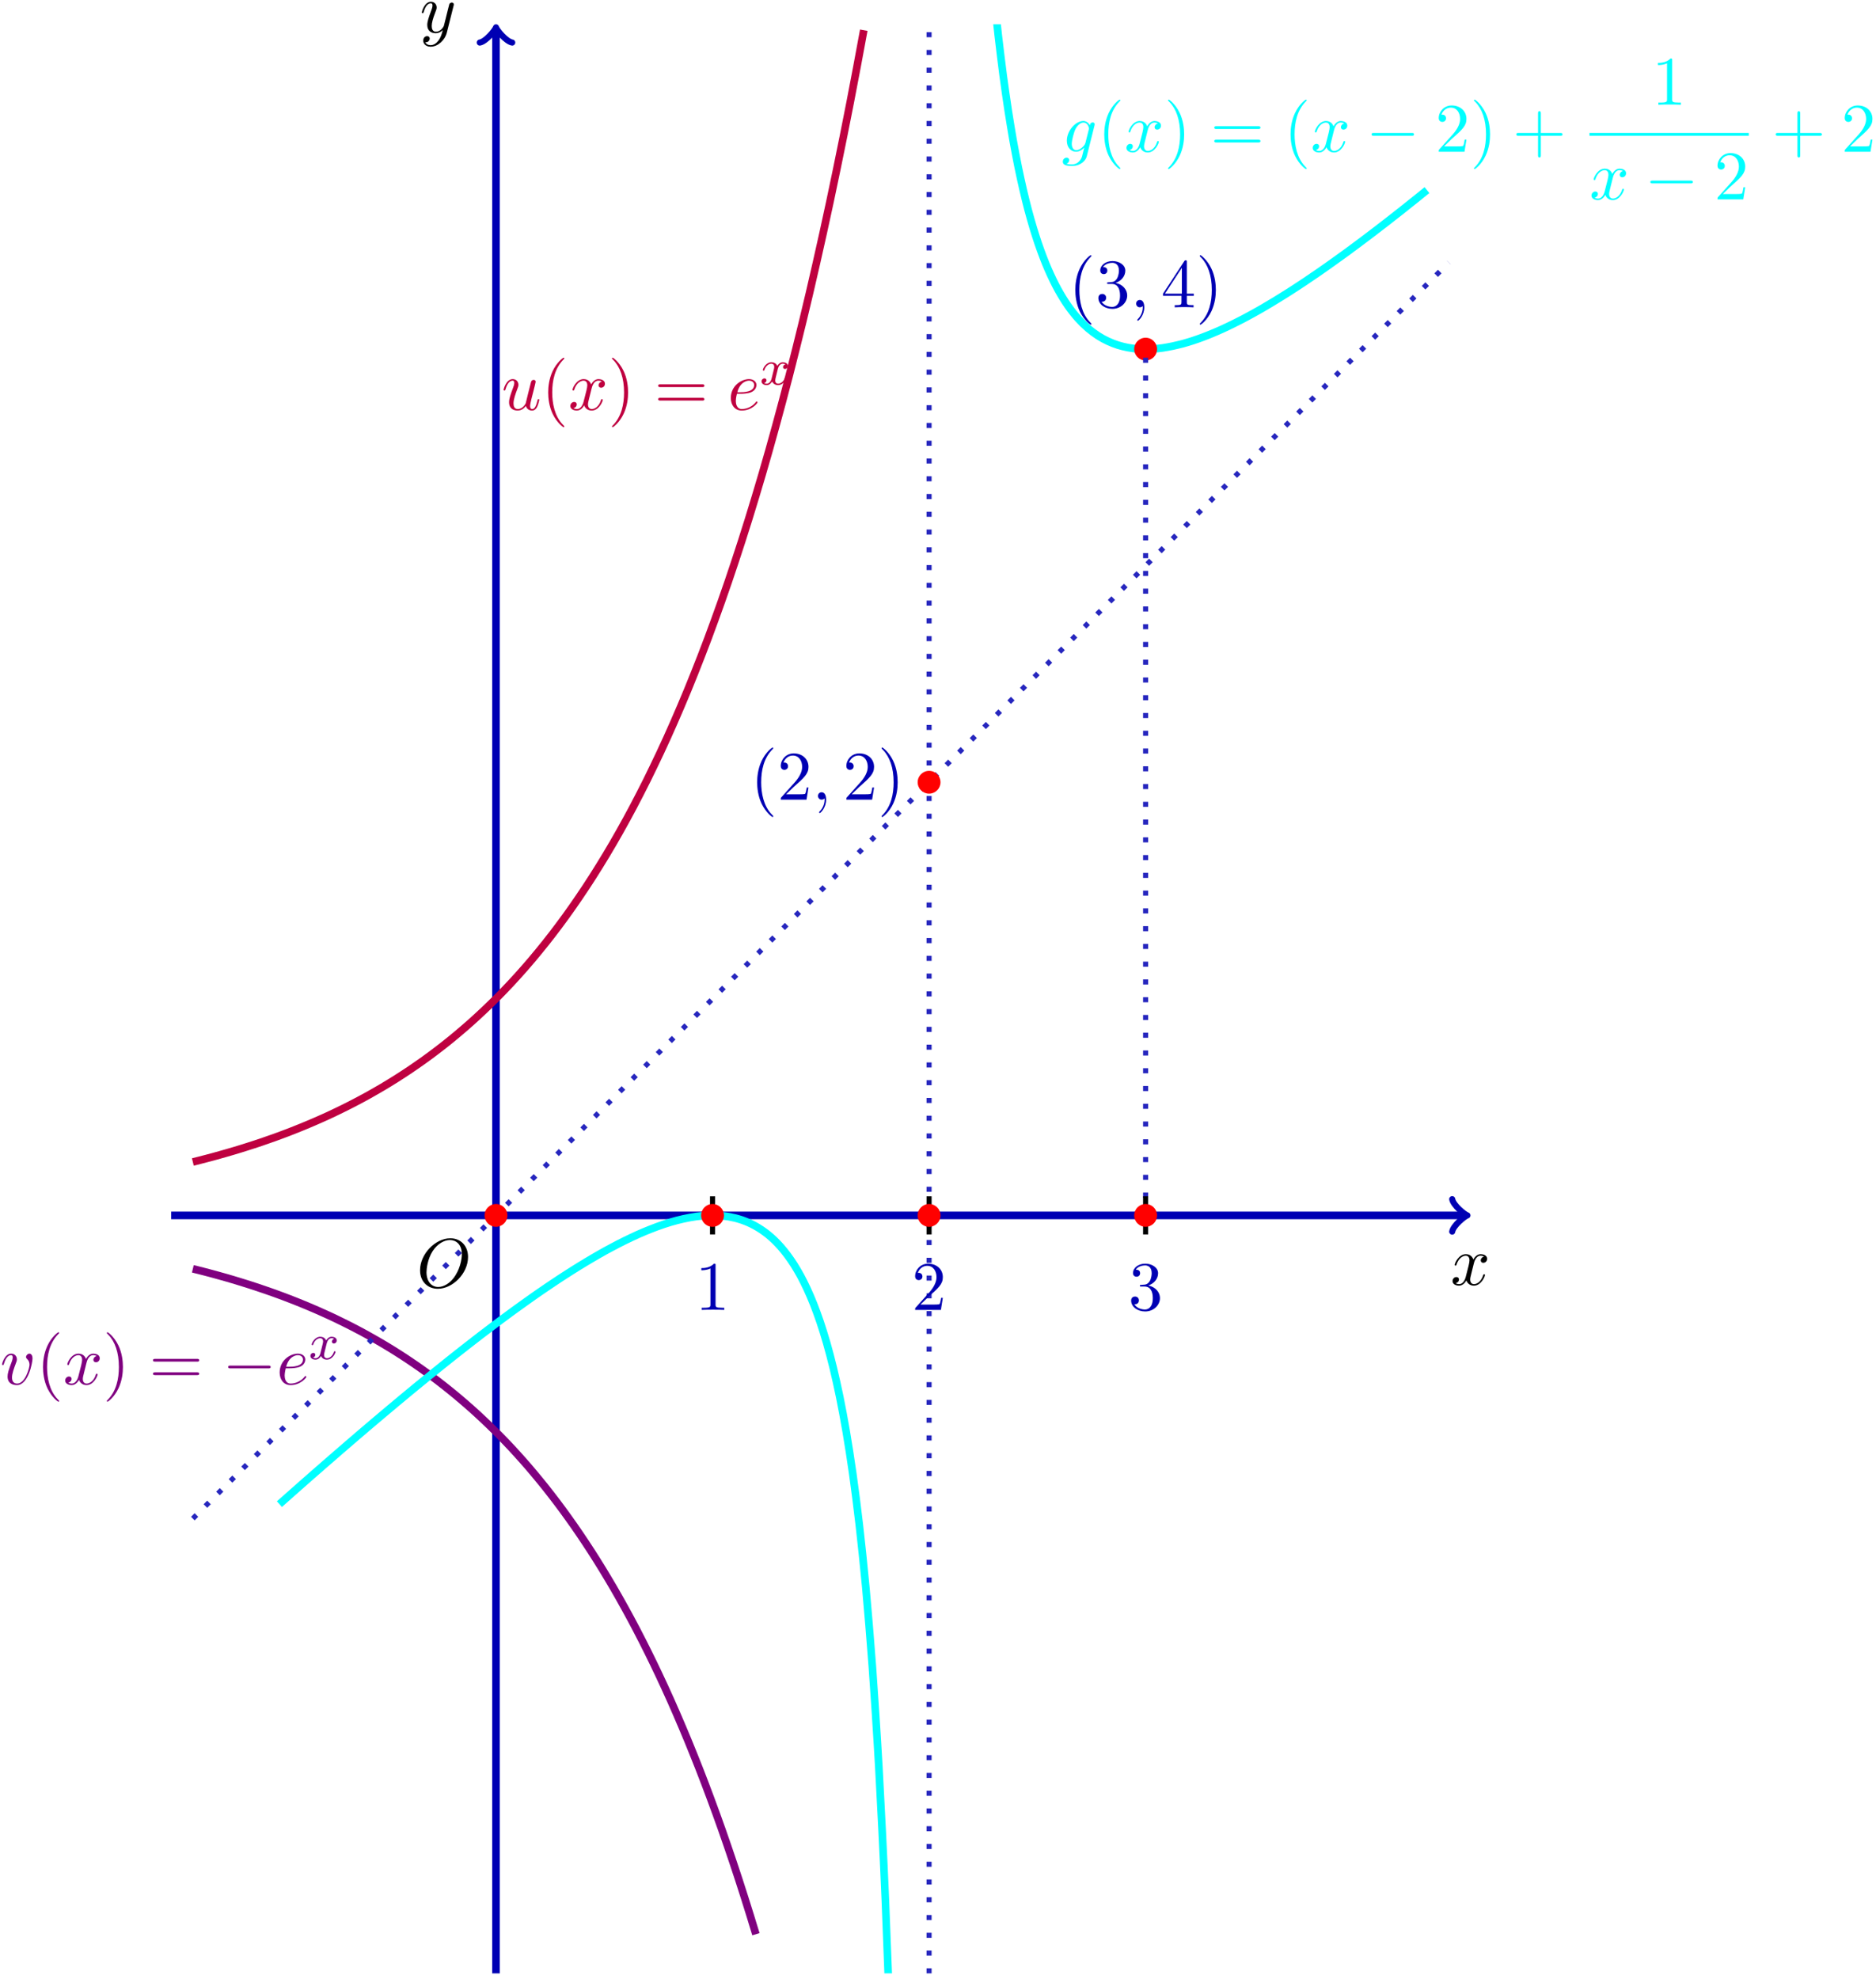 <?xml version='1.0' encoding='UTF-8'?>
<!-- This file was generated by dvisvgm 3.0.3 -->
<svg xmlns="http://www.w3.org/2000/svg" xmlns:xlink="http://www.w3.org/1999/xlink" width="493" height="520" viewBox="1875.656 1486.447 294.695 310.834">
<defs>
<clipPath id='clip1'>
<path d='m1902.547 1796.406v-306.144h204.094v306.144zm204.094-306.144'/>
</clipPath>
<path id='g1-120' d='m3.993-3.18c-.351 .088-.367 .399-.367 .43c0 .175 .135 .295 .311 .295s.446-.135 .446-.478c0-.454-.502-.582-.797-.582c-.375 0-.677 .263-.861 .574c-.175-.422-.59-.574-.917-.574c-.869 0-1.355 .996-1.355 1.219c0 .072 .056 .104 .12 .104c.096 0 .112-.04 .135-.135c.183-.582 .662-.964 1.076-.964c.311 0 .462 .223 .462 .51c0 .159-.096 .526-.159 .781c-.056 .231-.231 .94-.271 1.092c-.112 .43-.399 .765-.757 .765c-.032 0-.239 0-.406-.112c.367-.088 .367-.422 .367-.43c0-.183-.143-.295-.319-.295c-.215 0-.446 .183-.446 .486c0 .367 .391 .574 .797 .574c.422 0 .717-.319 .861-.574c.175 .391 .542 .574 .925 .574c.869 0 1.347-.996 1.347-1.219c0-.08-.064-.104-.12-.104c-.096 0-.112 .056-.135 .135c-.159 .534-.614 .964-1.076 .964c-.263 0-.454-.175-.454-.51c0-.159 .048-.343 .159-.789c.056-.239 .231-.94 .271-1.092c.112-.414 .391-.757 .749-.757c.04 0 .247 0 .414 .112z'/>
<path id='g0-0' d='m7.189-2.509c.185 0 .382 0 .382-.218s-.196-.218-.382-.218h-5.902c-.185 0-.382 0-.382 .218s.196 .218 .382 .218h5.902z'/>
<path id='g2-59' d='m2.215-.011c0-.72-.273-1.145-.698-1.145c-.36 0-.578 .273-.578 .578c0 .295 .218 .578 .578 .578c.131 0 .273-.044 .382-.142c.033-.022 .044-.033 .055-.033s.022 .011 .022 .164c0 .807-.382 1.462-.742 1.822c-.12 .12-.12 .142-.12 .175c0 .076 .055 .12 .109 .12c.12 0 .993-.84 .993-2.116z'/>
<path id='g2-79' d='m8.073-4.756c0-1.756-1.156-2.935-2.782-2.935c-2.356 0-4.756 2.476-4.756 5.018c0 1.811 1.222 2.913 2.793 2.913c2.313 0 4.745-2.389 4.745-4.996zm-4.68 4.713c-1.08 0-1.844-.884-1.844-2.324c0-.48 .153-2.073 .993-3.349c.753-1.135 1.822-1.702 2.684-1.702c.895 0 1.876 .611 1.876 2.236c0 .785-.295 2.487-1.375 3.829c-.524 .665-1.418 1.309-2.335 1.309z'/>
<path id='g2-101' d='m2.04-2.52c.316 0 1.124-.022 1.669-.251c.764-.327 .818-.971 .818-1.124c0-.48-.415-.927-1.167-.927c-1.211 0-2.858 1.058-2.858 2.967c0 1.113 .644 1.975 1.713 1.975c1.56 0 2.476-1.156 2.476-1.287c0-.065-.065-.142-.131-.142c-.055 0-.076 .022-.142 .109c-.862 1.08-2.051 1.08-2.182 1.08c-.851 0-.949-.916-.949-1.265c0-.131 .011-.469 .175-1.135h.578zm-.513-.24c.425-1.658 1.549-1.822 1.833-1.822c.513 0 .807 .316 .807 .687c0 1.135-1.745 1.135-2.193 1.135h-.447z'/>
<path id='g2-103' d='m5.138-4.113c.011-.065 .033-.12 .033-.196c0-.185-.131-.295-.316-.295c-.109 0-.404 .076-.447 .469c-.196-.404-.578-.687-1.015-.687c-1.244 0-2.596 1.527-2.596 3.098c0 1.08 .665 1.724 1.451 1.724c.644 0 1.156-.513 1.265-.633l.011 .011c-.229 .971-.36 1.418-.36 1.44c-.044 .098-.415 1.178-1.571 1.178c-.207 0-.567-.011-.873-.109c.327-.098 .447-.382 .447-.567c0-.175-.12-.382-.415-.382c-.24 0-.589 .196-.589 .633c0 .447 .404 .665 1.451 .665c1.364 0 2.149-.851 2.313-1.505l1.211-4.844zm-1.418 2.716c-.065 .284-.316 .556-.556 .764c-.229 .196-.567 .393-.884 .393c-.545 0-.709-.567-.709-1.004c0-.524 .316-1.811 .611-2.367c.295-.535 .764-.971 1.222-.971c.72 0 .873 .884 .873 .938s-.022 .12-.033 .164l-.524 2.084z'/>
<path id='g2-117' d='m3.818-.611c.12 .447 .502 .731 .971 .731c.382 0 .633-.251 .807-.6c.185-.393 .327-1.058 .327-1.08c0-.109-.098-.109-.131-.109c-.109 0-.12 .044-.153 .196c-.153 .611-.36 1.353-.818 1.353c-.229 0-.338-.142-.338-.502c0-.24 .131-.753 .218-1.135l.305-1.178c.033-.164 .142-.578 .185-.742c.055-.251 .164-.665 .164-.731c0-.196-.153-.295-.316-.295c-.055 0-.338 .011-.425 .382c-.207 .796-.687 2.705-.818 3.284c-.011 .044-.447 .916-1.244 .916c-.567 0-.676-.491-.676-.895c0-.611 .305-1.473 .589-2.225c.131-.327 .185-.48 .185-.687c0-.491-.349-.895-.895-.895c-1.036 0-1.44 1.582-1.44 1.68c0 .109 .109 .109 .131 .109c.109 0 .12-.022 .175-.196c.273-.949 .687-1.353 1.102-1.353c.098 0 .273 .011 .273 .36c0 .262-.12 .578-.185 .742c-.404 1.08-.633 1.756-.633 2.291c0 1.036 .753 1.309 1.342 1.309c.72 0 1.113-.491 1.298-.731z'/>
<path id='g2-118' d='m5.105-4.058c0-.589-.284-.764-.48-.764c-.273 0-.535 .284-.535 .524c0 .142 .055 .207 .175 .327c.229 .218 .371 .502 .371 .895c0 .458-.665 2.956-1.942 2.956c-.556 0-.807-.382-.807-.949c0-.611 .295-1.407 .633-2.313c.076-.185 .131-.338 .131-.545c0-.491-.349-.895-.895-.895c-1.025 0-1.44 1.582-1.44 1.68c0 .109 .109 .109 .131 .109c.109 0 .12-.022 .175-.196c.316-1.102 .785-1.353 1.102-1.353c.087 0 .273 0 .273 .349c0 .273-.109 .567-.185 .764c-.48 1.265-.622 1.767-.622 2.236c0 1.178 .96 1.353 1.462 1.353c1.833 0 2.455-3.611 2.455-4.178z'/>
<path id='g2-120' d='m3.644-3.295c.065-.284 .316-1.287 1.08-1.287c.055 0 .316 0 .545 .142c-.305 .055-.524 .327-.524 .589c0 .175 .12 .382 .415 .382c.24 0 .589-.196 .589-.633c0-.567-.644-.72-1.015-.72c-.633 0-1.015 .578-1.145 .829c-.273-.72-.862-.829-1.178-.829c-1.135 0-1.756 1.407-1.756 1.68c0 .109 .109 .109 .131 .109c.087 0 .12-.022 .142-.12c.371-1.156 1.091-1.429 1.462-1.429c.207 0 .589 .098 .589 .731c0 .338-.185 1.069-.589 2.596c-.175 .676-.556 1.135-1.036 1.135c-.065 0-.316 0-.545-.142c.273-.055 .513-.284 .513-.589c0-.295-.24-.382-.404-.382c-.327 0-.6 .284-.6 .633c0 .502 .545 .72 1.025 .72c.72 0 1.113-.764 1.145-.829c.131 .404 .524 .829 1.178 .829c1.124 0 1.745-1.407 1.745-1.68c0-.109-.098-.109-.131-.109c-.098 0-.12 .044-.142 .12c-.36 1.167-1.102 1.429-1.451 1.429c-.425 0-.6-.349-.6-.72c0-.24 .065-.48 .185-.96l.371-1.495z'/>
<path id='g2-121' d='m5.302-4.156c.044-.153 .044-.175 .044-.251c0-.196-.153-.295-.316-.295c-.109 0-.284 .065-.382 .229c-.022 .055-.109 .393-.153 .589c-.076 .284-.153 .578-.218 .873l-.491 1.964c-.044 .164-.513 .927-1.233 .927c-.556 0-.676-.48-.676-.884c0-.502 .185-1.178 .556-2.138c.175-.447 .218-.567 .218-.785c0-.491-.349-.895-.895-.895c-1.036 0-1.44 1.582-1.44 1.68c0 .109 .109 .109 .131 .109c.109 0 .12-.022 .175-.196c.295-1.025 .731-1.353 1.102-1.353c.087 0 .273 0 .273 .349c0 .273-.109 .556-.185 .764c-.436 1.156-.633 1.778-.633 2.291c0 .971 .687 1.298 1.331 1.298c.425 0 .796-.185 1.102-.491c-.142 .567-.273 1.102-.709 1.68c-.284 .371-.698 .687-1.2 .687c-.153 0-.644-.033-.829-.458c.175 0 .316 0 .469-.131c.109-.098 .218-.24 .218-.447c0-.338-.295-.382-.404-.382c-.251 0-.611 .175-.611 .709c0 .545 .48 .949 1.156 .949c1.124 0 2.247-.993 2.553-2.225l1.047-4.167z'/>
<path id='g3-40' d='m3.611 2.618c0-.033 0-.055-.185-.24c-1.364-1.375-1.713-3.436-1.713-5.105c0-1.898 .415-3.796 1.756-5.16c.142-.131 .142-.153 .142-.185c0-.076-.044-.109-.109-.109c-.109 0-1.091 .742-1.735 2.127c-.556 1.2-.687 2.411-.687 3.327c0 .851 .12 2.171 .72 3.404c.655 1.342 1.593 2.051 1.702 2.051c.065 0 .109-.033 .109-.109z'/>
<path id='g3-41' d='m3.153-2.727c0-.851-.12-2.171-.72-3.404c-.655-1.342-1.593-2.051-1.702-2.051c-.065 0-.109 .044-.109 .109c0 .033 0 .055 .207 .251c1.069 1.08 1.691 2.815 1.691 5.095c0 1.865-.404 3.785-1.756 5.16c-.142 .131-.142 .153-.142 .185c0 .065 .044 .109 .109 .109c.109 0 1.091-.742 1.735-2.127c.556-1.2 .687-2.411 .687-3.327z'/>
<path id='g3-43' d='m4.462-2.509h3.044c.153 0 .36 0 .36-.218s-.207-.218-.36-.218h-3.044v-3.055c0-.153 0-.36-.218-.36s-.218 .207-.218 .36v3.055h-3.055c-.153 0-.36 0-.36 .218s.207 .218 .36 .218h3.055v3.055c0 .153 0 .36 .218 .36s.218-.207 .218-.36v-3.055z'/>
<path id='g3-49' d='m3.207-6.982c0-.262 0-.284-.251-.284c-.676 .698-1.636 .698-1.985 .698v.338c.218 0 .862 0 1.429-.284v5.651c0 .393-.033 .524-1.015 .524h-.349v.338c.382-.033 1.331-.033 1.767-.033s1.385 0 1.767 .033v-.338h-.349c-.982 0-1.015-.12-1.015-.524v-6.12z'/>
<path id='g3-50' d='m1.385-.84l1.156-1.124c1.702-1.505 2.356-2.095 2.356-3.185c0-1.244-.982-2.116-2.313-2.116c-1.233 0-2.04 1.004-2.04 1.975c0 .611 .545 .611 .578 .611c.185 0 .567-.131 .567-.578c0-.284-.196-.567-.578-.567c-.087 0-.109 0-.142 .011c.251-.709 .84-1.113 1.473-1.113c.993 0 1.462 .884 1.462 1.778c0 .873-.545 1.735-1.145 2.411l-2.095 2.335c-.12 .12-.12 .142-.12 .404h4.047l.305-1.898h-.273c-.055 .327-.131 .807-.24 .971c-.076 .087-.796 .087-1.036 .087h-1.964z'/>
<path id='g3-51' d='m3.164-3.84c.895-.295 1.527-1.058 1.527-1.92c0-.895-.96-1.505-2.007-1.505c-1.102 0-1.931 .655-1.931 1.484c0 .36 .24 .567 .556 .567c.338 0 .556-.24 .556-.556c0-.545-.513-.545-.676-.545c.338-.535 1.058-.676 1.451-.676c.447 0 1.047 .24 1.047 1.222c0 .131-.022 .764-.305 1.244c-.327 .524-.698 .556-.971 .567c-.087 .011-.349 .033-.425 .033c-.087 .011-.164 .022-.164 .131c0 .12 .076 .12 .262 .12h.48c.895 0 1.298 .742 1.298 1.811c0 1.484-.753 1.8-1.233 1.8c-.469 0-1.287-.185-1.669-.829c.382 .055 .72-.185 .72-.6c0-.393-.295-.611-.611-.611c-.262 0-.611 .153-.611 .633c0 .993 1.015 1.713 2.204 1.713c1.331 0 2.324-.993 2.324-2.105c0-.895-.687-1.745-1.822-1.975z'/>
<path id='g3-52' d='m3.207-1.8v.949c0 .393-.022 .513-.829 .513h-.229v.338c.447-.033 1.015-.033 1.473-.033s1.036 0 1.484 .033v-.338h-.229c-.807 0-.829-.12-.829-.513v-.949h1.091v-.338h-1.091v-4.964c0-.218 0-.284-.175-.284c-.098 0-.131 0-.218 .131l-3.349 5.116v.338h2.902zm.065-.338h-2.662l2.662-4.069v4.069z'/>
<path id='g3-61' d='m7.495-3.567c.164 0 .371 0 .371-.218s-.207-.218-.36-.218h-6.535c-.153 0-.36 0-.36 .218s.207 .218 .371 .218h6.513zm.011 2.116c.153 0 .36 0 .36-.218s-.207-.218-.371-.218h-6.513c-.164 0-.371 0-.371 .218s.207 .218 .36 .218h6.535z'/>
</defs>
<g id='page1'>
<!--start 1872.019782 1796.999427 -->
<path d='m1902.547 1677.352h203.141' stroke='#0000b3' fill='none' stroke-width='1.196'/>
<path d='m2103.778 1674.801c.16 .957 1.914 2.391 2.391 2.551c-.477 .156-2.23 1.594-2.391 2.551' stroke='#0000b3' fill='none' stroke-width='.956' stroke-linecap='round' stroke-linejoin='round'/>
<g transform='matrix(1 0 0 1 149.95 10.92)'>
<use x='1953.566' y='1677.347' xlink:href='#g2-120'/>
</g>
<path d='m1953.57 1796.406v-305.187' stroke='#0000b3' fill='none' stroke-width='1.196' stroke-miterlimit='10'/>
<path d='m1951.02 1493.131c.957-.156 2.391-1.91 2.551-2.391c.16 .48 1.594 2.234 2.551 2.391' stroke='#0000b3' fill='none' stroke-width='.956' stroke-miterlimit='10' stroke-linecap='round' stroke-linejoin='round'/>
<g transform='matrix(1 0 0 1 -11.97 -185.8)'>
<use x='1953.566' y='1677.347' xlink:href='#g2-121'/>
</g>
<g fill='#0ff' transform='matrix(1 0 0 1 88.88 -167.07)'>
<use x='1953.566' y='1677.347' xlink:href='#g2-103'/>
<use x='1959.161' y='1677.347' xlink:href='#g3-40'/>
<use x='1963.403' y='1677.347' xlink:href='#g2-120'/>
<use x='1969.638' y='1677.347' xlink:href='#g3-41'/>
<use x='1976.911' y='1677.347' xlink:href='#g3-61'/>
<use x='1988.426' y='1677.347' xlink:href='#g3-40'/>
<use x='1992.668' y='1677.347' xlink:href='#g2-120'/>
<use x='2001.327' y='1677.347' xlink:href='#g0-0'/>
<use x='2012.236' y='1677.347' xlink:href='#g3-50'/>
<use x='2017.691' y='1677.347' xlink:href='#g3-41'/>
<use x='2024.358' y='1677.347' xlink:href='#g3-43'/>
<use x='2046.246' y='1669.967' xlink:href='#g3-49'/>
</g>
<rect x='2036.462' y='1674.401' height='.436' width='25.023' transform='matrix(1 0 0 1 88.88 -167.07)' fill='#0ff'/>
<g fill='#0ff' transform='matrix(1 0 0 1 88.88 -167.07)'>
<use x='2036.462' y='1684.83' xlink:href='#g2-120'/>
<use x='2045.121' y='1684.83' xlink:href='#g0-0'/>
<use x='2056.03' y='1684.83' xlink:href='#g3-50'/>
<use x='2065.105' y='1677.347' xlink:href='#g3-43'/>
<use x='2076.014' y='1677.347' xlink:href='#g3-50'/>
</g>
<g fill='#bf0040' transform='matrix(1 0 0 1 .88 -126.53)'>
<use x='1953.566' y='1677.347' xlink:href='#g2-117'/>
<use x='1959.811' y='1677.347' xlink:href='#g3-40'/>
<use x='1964.054' y='1677.347' xlink:href='#g2-120'/>
<use x='1970.288' y='1677.347' xlink:href='#g3-41'/>
<use x='1977.561' y='1677.347' xlink:href='#g3-61'/>
<use x='1989.076' y='1677.347' xlink:href='#g2-101'/>
<use x='1994.156' y='1673.388' xlink:href='#g1-120'/>
</g>
<g fill='#800080' transform='matrix(1 0 0 1 -77.91 26.54)'>
<use x='1953.566' y='1677.347' xlink:href='#g2-118'/>
<use x='1959.245' y='1677.347' xlink:href='#g3-40'/>
<use x='1963.488' y='1677.347' xlink:href='#g2-120'/>
<use x='1969.723' y='1677.347' xlink:href='#g3-41'/>
<use x='1976.995' y='1677.347' xlink:href='#g3-61'/>
<use x='1988.511' y='1677.347' xlink:href='#g0-0'/>
<use x='1996.995' y='1677.347' xlink:href='#g2-101'/>
<use x='2002.075' y='1673.388' xlink:href='#g1-120'/>
</g>
<path d='m1905.949 1668.961c0 0 .769-.191 1.062-.266c.297-.074 .769-.199 1.066-.277c.297-.078 .769-.203 1.066-.281c.293-.082 .769-.215 1.062-.297c.297-.082 .769-.219 1.066-.301c.297-.086 .769-.223 1.066-.312c.293-.086 .769-.231 1.062-.32c.297-.094 .769-.242 1.066-.336c.297-.094 .769-.242 1.066-.34c.293-.098 .769-.254 1.062-.352c.297-.102 .769-.266 1.066-.371c.297-.102 .769-.266 1.066-.371c.293-.105 .77-.281 1.062-.391c.297-.109 .77-.285 1.066-.398c.297-.113 .77-.301 1.066-.418c.293-.113 .77-.305 1.062-.426c.297-.117 .77-.316 1.066-.441c.293-.125 .77-.324 1.062-.453c.297-.125 .77-.336 1.066-.469c.297-.133 .77-.348 1.067-.48c.293-.137 .769-.359 1.062-.504c.297-.141 .769-.371 1.066-.516c.297-.144 .769-.383 1.066-.531c.293-.148 .769-.395 1.062-.547c.297-.156 .769-.406 1.066-.566c.297-.156 .769-.418 1.066-.582c.293-.168 .769-.434 1.062-.606c.297-.168 .769-.441 1.066-.617s.769-.461 1.066-.644c.293-.18 .769-.473 1.062-.66c.297-.188 .769-.488 1.066-.684c.297-.191 .769-.504 1.066-.703c.293-.199 .769-.523 1.062-.73c.297-.203 .769-.535 1.066-.746c.297-.211 .769-.555 1.066-.773c.293-.219 .77-.574 1.063-.801c.297-.223 .77-.59 1.066-.82c.297-.234 .77-.613 1.066-.852c.293-.242 .77-.629 1.062-.879c.297-.246 .77-.648 1.066-.906c.297-.254 .77-.668 1.066-.93c.293-.266 .77-.691 1.062-.965c.297-.27 .77-.715 1.066-.996c.297-.281 .77-.734 1.066-1.024c.293-.289 .77-.754 1.062-1.051c.297-.297 .77-.785 1.066-1.094c.297-.305 .77-.809 1.066-1.125c.293-.316 .77-.836 1.062-1.16c.297-.328 .77-.863 1.066-1.199c.297-.34 .77-.891 1.066-1.238c.293-.348 .77-.918 1.062-1.277c.297-.359 .77-.945 1.066-1.316c.297-.371 .77-.977 1.066-1.359c.293-.383 .77-1.008 1.062-1.402c.297-.395 .77-1.039 1.066-1.445c.297-.41 .769-1.074 1.066-1.496c.293-.422 .769-1.105 1.062-1.539c.297-.434 .769-1.141 1.066-1.59s.769-1.18 1.066-1.641c.293-.461 .769-1.215 1.062-1.692c.297-.476 .769-1.254 1.066-1.746c.297-.492 .77-1.293 1.066-1.801c.293-.508 .77-1.336 1.062-1.859c.297-.523 .77-1.379 1.066-1.918c.297-.543 .77-1.422 1.066-1.98c.293-.559 .77-1.465 1.062-2.043c.297-.574 .77-1.512 1.066-2.106c.293-.594 .77-1.562 1.062-2.176c.297-.609 .77-1.609 1.067-2.242c.297-.633 .769-1.66 1.066-2.312c.293-.652 .769-1.715 1.062-2.387c.297-.676 .769-1.773 1.066-2.469c.297-.695 .769-1.824 1.066-2.539c.293-.719 .769-1.883 1.062-2.625c.297-.738 .769-1.941 1.066-2.707c.297-.762 .769-2.004 1.066-2.789c.293-.789 .769-2.074 1.062-2.887c.297-.809 .769-2.133 1.066-2.969c.297-.84 .769-2.203 1.066-3.07c.293-.863 .769-2.273 1.062-3.164c.297-.894 .769-2.348 1.066-3.266c.297-.921 .769-2.421 1.066-3.371c.293-.949 .769-2.496 1.062-3.476c.297-.981 .769-2.574 1.066-3.586s.769-2.66 1.066-3.703c.293-1.043 .77-2.746 1.062-3.821c.297-1.078 .77-2.832 1.066-3.941c.297-1.109 .77-2.918 1.066-4.066c.293-1.145 .77-3.012 1.062-4.196c.297-1.183 .77-3.109 1.066-4.328c.297-1.222 .77-3.211 1.066-4.469c.293-1.257 .77-3.312 1.062-4.609c.297-1.301 .77-3.414 1.067-4.754c.297-1.34 .769-3.523 1.066-4.906c.293-1.387 .769-3.637 1.062-5.063c.297-1.429 .769-3.754 1.066-5.226c.297-1.473 .769-3.871 1.066-5.391c.293-1.519 .769-3.992 1.062-5.562c.297-1.567 1.066-5.739 1.066-5.739' stroke='#bf0040' fill='none' stroke-width='1.196' stroke-miterlimit='10' clip-path='url(#clip1)'/>
<path d='m1905.949 1685.742c0 0 .644 .156 .891 .219c.25 .062 .648 .168 .894 .23c.246 .066 .645 .172 .895 .234c.246 .066 .644 .176 .891 .242c.25 .07 .648 .18 .894 .25c.246 .07 .644 .18 .894 .25c.246 .074 .645 .188 .891 .262c.25 .074 .648 .195 .894 .27c.25 .074 .644 .199 .894 .277c.246 .078 .645 .203 .891 .281c.25 .078 .648 .207 .894 .289c.25 .082 .644 .215 .894 .301c.246 .082 .645 .219 .891 .305c.25 .086 .648 .227 .895 .312c.25 .09 .644 .234 .894 .324c.246 .09 .644 .238 .891 .328c.25 .094 .648 .246 .895 .344c.25 .094 .644 .25 .894 .348c.246 .098 .644 .258 .894 .359c.246 .098 .645 .262 .891 .367c.25 .102 .644 .27 .894 .379c.246 .105 .644 .277 .894 .387c.246 .109 .644 .285 .891 .398c.25 .109 .645 .293 .895 .406c.246 .117 .644 .301 .894 .418c.246 .121 .644 .312 .891 .434c.25 .121 .645 .32 .895 .441c.246 .125 .644 .324 .894 .453c.246 .129 .644 .336 .891 .465c.25 .133 .648 .344 .894 .477c.246 .137 .645 .355 .895 .496c.246 .137 .644 .359 .891 .504c.25 .141 .648 .371 .894 .516s.645 .383 .895 .531c.246 .148 .644 .391 .891 .543c.25 .156 .648 .406 .894 .562c.246 .156 .645 .414 .895 .574c.246 .16 .644 .422 .891 .59c.25 .164 .648 .434 .894 .606c.25 .168 .644 .449 .894 .621c.246 .176 .645 .457 .891 .637c.25 .18 .648 .473 .894 .656c.25 .184 .645 .48 .895 .672c.246 .188 .645 .496 .891 .691c.25 .191 .648 .512 .895 .711c.25 .199 .645 .523 .895 .727c.246 .203 .645 .535 .891 .746c.25 .211 .648 .555 .895 .769c.25 .215 .645 .562 .895 .785c.246 .223 .645 .582 .895 .809c.246 .227 .645 .598 .891 .832c.25 .231 .645 .609 .895 .848c.246 .242 .645 .633 .895 .875c.246 .246 .645 .641 .891 .891c.25 .254 .645 .664 .895 .922c.246 .262 .645 .68 .895 .945c.246 .27 .645 .699 .891 .973c.25 .274 .645 .719 .895 .996c.246 .281 .645 .738 .895 1.024c.246 .289 .645 .758 .891 1.051c.25 .297 .648 .777 .895 1.082c.246 .301 .645 .793 .895 1.105c.246 .312 .645 .816 .891 1.137c.25 .32 .648 .84 .895 1.168c.246 .328 .645 .859 .895 1.199c.246 .336 .644 .883 .891 1.23c.25 .344 .648 .906 .894 1.262c.25 .355 .645 .934 .895 1.297c.246 .363 .644 .957 .891 1.332c.25 .371 .648 .98 .894 1.363c.25 .387 .644 1.008 .894 1.402c.246 .395 .645 1.039 .891 1.441c.25 .406 .648 1.062 .894 1.48c.25 .414 .644 1.09 .894 1.516c.246 .43 .645 1.121 .891 1.559c.25 .438 .648 1.148 .894 1.601c.25 .449 .644 1.18 .894 1.641c.246 .461 .645 1.211 .895 1.688c.246 .473 .644 1.242 .891 1.73c.25 .484 .644 1.277 .894 1.777c.246 .496 .644 1.309 .894 1.824c.246 .512 .645 1.344 .891 1.871c.25 .527 .644 1.383 .894 1.922c.246 .543 .644 1.418 .894 1.973c.246 .559 .645 1.457 .891 2.027c.25 .57 .644 1.496 .894 2.082c.246 .586 .644 1.535 .894 2.133c.246 .602 .644 1.578 .891 2.191c.25 .617 .648 1.617 .895 2.25s.644 1.664 .894 2.312c.246 .648 .644 1.703 .891 2.371c.25 .668 .648 1.75 .895 2.438c.246 .684 .644 1.797 .894 2.496c.246 .703 .644 1.848 .891 2.566c.25 .723 .648 1.899 .894 2.637c.25 .742 .645 1.945 .895 2.703c.246 .762 .644 2 .891 2.777c.25 .782 .648 2.051 .894 2.852c.25 .801 .895 2.926 .895 2.926' stroke='#800080' fill='none' stroke-width='1.196' stroke-miterlimit='10' clip-path='url(#clip1)'/>
<path d='m2021.602 1796.406v-306.144' stroke='#2626be' fill='none' stroke-width='.797' stroke-miterlimit='10' stroke-dasharray='.797 1.993' clip-path='url(#clip1)'/>
<path d='m1905.949 1724.973l197.293-197.293' stroke='#2626be' fill='none' stroke-width='.797' stroke-miterlimit='10' stroke-dasharray='.797 1.993' clip-path='url(#clip1)'/>
<path d='m2022.281-92.17c0 0 .566 745.18 .785 909.502c.215 164.32 .566 218.328 .781 274.813c.219 56.484 .566 103.16 .785 132.285c.219 29.125 .566 59.785 .781 77.625c.219 17.836 .566 38.894 .785 50.937c.219 12.047 .566 27.211 .781 35.871c.219 8.66 .566 20.032 .785 26.543c.219 6.512 .566 15.324 .781 20.383c.219 5.063 .566 12.063 .785 16.098c.219 4.035 .566 9.707 .781 12.988c.219 3.281 .566 7.957 .785 10.672c.219 2.711 .566 6.617 .781 8.891c.219 2.273 .566 5.574 .785 7.5c.219 1.921 .566 4.726 .781 6.371c.219 1.644 .567 4.062 .785 5.48c.219 1.418 .566 3.508 .781 4.738c.219 1.227 .566 3.047 .785 4.118c.219 1.074 .566 2.66 .785 3.597c.215 .938 .562 2.336 .781 3.16c.219 .825 .566 2.055 .785 2.778c.215 .726 .562 1.808 .781 2.449c.219 .641 .566 1.605 .785 2.172c.215 .57 .562 1.422 .781 1.922c.219 .504 .566 1.261 .785 1.707c.215 .449 .562 1.117 .781 1.515c.219 .395 .566 .993 .785 1.344c.215 .352 .562 .879 .781 1.188c.219 .312 .566 .781 .785 1.054c.215 .278 .562 .688 .781 .93c.219 .242 .567 .605 .785 .82c.215 .211 .562 .532 .781 .719c.219 .188 .566 .465 .785 .625c.215 .164 .566 .406 .781 .547c.219 .141 .566 .348 .785 .469c.215 .117 .566 .293 .781 .394c.219 .102 .566 .254 .785 .336c.215 .086 .566 .207 .781 .277c.219 .067 .566 .165 .785 .219c.215 .055 .566 .129 .781 .172c.219 .039 .566 .094 .785 .125c.215 .027 .567 .063 .782 .078c.218 .02 .566 .035 .785 .039c.215 .008 .566 .004 .781 0c.219-.004 .566-.015 .785-.027c.215-.012 .567-.047 .781-.066c.219-.024 .567-.063 .786-.094c.214-.031 .566-.094 .781-.133c.219-.039 .566-.106 .785-.152c.215-.047 .566-.125 .781-.18c.219-.051 .567-.133 .785-.191c.215-.059 .567-.161 .782-.227c.218-.066 .566-.172 .785-.242c.215-.071 .566-.192 .781-.266c.219-.078 .566-.203 .785-.285c.215-.082 .567-.215 .781-.301c.219-.086 .567-.226 .786-.32c.218-.09 .566-.238 .781-.332c.219-.098 .566-.25 .785-.348c.219-.101 .566-.262 .781-.367c.219-.102 .567-.27 .785-.379c.219-.105 .567-.281 .782-.391c.218-.109 .566-.285 .785-.398s.566-.301 .781-.418c.219-.117 .566-.305 .785-.426c.219-.117 .567-.316 .781-.437c.219-.125 .567-.321 .786-.446c.218-.128 .566-.335 .781-.464c.219-.129 .566-.332 .785-.465c.219-.129 .566-.344 .781-.477c.219-.133 .567-.347 .785-.484c.219-.133 .567-.356 .782-.492c.218-.137 .566-.36 .785-.5c.219-.137 .566-.368 .785-.512c.215-.141 .562-.367 .781-.512c.219-.144 .567-.379 .785-.527c.215-.145 .563-.383 .782-.531c.218-.145 .566-.383 .785-.532c.215-.152 .562-.39 .781-.543c.219-.152 .566-.394 .785-.55c.215-.153 .563-.399 .781-.555c.219-.156 .567-.406 .786-.563c.214-.156 .562-.402 .781-.562c.219-.156 .566-.406 .785-.566c.215-.161 .563-.418 .781-.582c.219-.161 .567-.415 .785-.579c.215-.16 .563-.421 .782-.586c.218-.16 .566-.425 .785-.589c.215-.164 .566-.43 .781-.594c.219-.168 .566-.43 .785-.598c.215-.164 .567-.433 .781-.601c.219-.168 .567-.438 .786-.606c.214-.172 .566-.441 .781-.613c.219-.168 .566-.442 .785-.613c.215-.168 .566-.442 .781-.614c.219-.172 .567-.453 .785-.625c.215-.172 .567-.449 .782-.625c.218-.172 .566-.453 .785-.625c.215-.175 .566-.457 .781-.632c.219-.176 .785-.633 .785-.633m-180.269 206.398c0 0 .738-.656 1.024-.906c.285-.254 .738-.656 1.023-.906c.285-.254 .738-.652 1.024-.906c.285-.25 .738-.652 1.023-.902c.285-.25 .738-.648 1.023-.898c.285-.246 .738-.644 1.024-.894c.285-.246 .738-.644 1.023-.894c.285-.246 .738-.641 1.023-.887c.285-.25 .738-.644 1.024-.891c.285-.246 .738-.641 1.023-.883c.285-.246 .738-.641 1.024-.883c.285-.242 .738-.633 1.023-.879c.285-.242 .738-.633 1.023-.875c.285-.242 .742-.629 1.024-.871c.285-.242 .742-.625 1.023-.867c.285-.242 .742-.625 1.023-.863c.285-.242 .742-.621 1.024-.859c.285-.238 .742-.621 1.023-.859c.285-.234 .742-.613 1.024-.852c.285-.234 .742-.613 1.023-.848c.285-.234 .742-.609 1.023-.844c.285-.234 .742-.606 1.024-.836c.285-.234 .742-.606 1.027-.836c.281-.23 .738-.598 1.023-.828c.281-.231 .738-.598 1.023-.824c.281-.231 .738-.594 1.023-.82c.281-.227 .738-.586 1.023-.812c.281-.223 .738-.582 1.023-.805c.281-.223 .738-.582 1.023-.801c.281-.223 .738-.574 1.023-.793c.281-.219 .738-.574 1.023-.793c.281-.219 .738-.559 1.023-.773c.281-.215 .738-.562 1.023-.777c.285-.215 .738-.555 1.023-.766c.285-.211 .738-.547 1.023-.758c.285-.207 .738-.543 1.023-.75c.285-.207 .738-.535 1.023-.738c.285-.203 .738-.527 1.023-.731c.285-.203 .738-.527 1.023-.727s.738-.512 1.023-.711c.285-.195 .738-.508 1.023-.699c.285-.191 .738-.496 1.023-.688c.285-.188 .738-.492 1.023-.68c.285-.188 .738-.48 1.023-.664c.285-.184 .738-.477 1.023-.652c.285-.18 .738-.465 1.024-.641c.285-.176 .742-.453 1.023-.621c.285-.172 .742-.441 1.023-.609c.285-.168 .742-.434 1.024-.594c.285-.164 .742-.422 1.023-.578c.285-.156 .742-.402 1.024-.551c.285-.152 .742-.391 1.023-.539c.285-.145 .742-.375 1.023-.516c.285-.141 .742-.359 1.024-.492c.285-.137 .742-.348 1.023-.473c.285-.129 .742-.328 1.023-.445c.285-.121 .742-.305 1.027-.414c.281-.113 .738-.285 1.023-.391c.281-.102 .738-.266 1.024-.359c.281-.094 .738-.238 1.023-.324c.281-.082 .738-.211 1.023-.285c.281-.074 .738-.184 1.024-.246c.281-.062 .738-.156 1.023-.207c.281-.051 .738-.125 1.024-.164c.281-.039 .738-.086 1.023-.109c.281-.027 .738-.055 1.023-.062c.285-.008 .738-.004 1.024 .008c.285 .008 .738 .035 1.023 .062c.285 .031 .738 .094 1.023 .141c.285 .051 .738 .145 1.024 .215c.285 .074 .738 .207 1.023 .305c.285 .098 .738 .273 1.024 .398c.285 .125 .738 .352 1.023 .508c.285 .156 .738 .434 1.023 .625c.285 .191 .738 .523 1.024 .754c.285 .23 .738 .633 1.023 .91c.285 .273 .738 .75 1.023 1.078c.285 .328 .738 .891 1.024 1.273c.285 .383 .738 1.043 1.023 1.492c.285 .449 .742 1.223 1.024 1.746c.285 .527 .742 1.434 1.023 2.051c.285 .613 .742 1.668 1.023 2.387c.285 .723 .742 1.961 1.024 2.805c.285 .848 .742 2.289 1.023 3.285c.285 .992 .742 2.699 1.023 3.875c.285 1.176 .742 3.195 1.024 4.59c.285 1.398 .742 3.801 1.023 5.477c.285 1.672 .742 4.562 1.024 6.586c.285 2.023 .742 5.519 1.023 8c.285 2.477 .742 6.781 1.027 9.871c.281 3.086 .738 8.461 1.024 12.379c.281 3.914 .738 10.75 1.023 15.848c.281 5.098 .738 14.031 1.023 20.894c.281 6.863 .738 18.899 1.024 28.574c.281 9.68 .738 26.578 1.023 41.172c.281 14.59 .738 39.559 1.024 63.996c.281 24.438 .738 62.547 1.023 112.137c.281 49.594 .738 79.566 1.023 245.293c.281 165.727 1.024 949.144 1.024 949.144' stroke='#0ff' fill='none' stroke-width='1.196' stroke-miterlimit='10' clip-path='url(#clip1)'/>
<path d='m2023.395 1609.316c0-.988-.801-1.793-1.793-1.793c-.988 0-1.793 .805-1.793 1.793c0 .992 .805 1.793 1.793 1.793c.992 0 1.793-.801 1.793-1.793z' fill='#f00' clip-path='url(#clip1)'/>
<g fill='#0000b3' transform='matrix(1 0 0 1 39.95 -65.3)'>
<use x='1953.566' y='1677.347' xlink:href='#g3-40'/>
<use x='1957.809' y='1677.347' xlink:href='#g3-50'/>
<use x='1963.263' y='1677.347' xlink:href='#g2-59'/>
<use x='1968.112' y='1677.347' xlink:href='#g3-50'/>
<use x='1973.566' y='1677.347' xlink:href='#g3-41'/>
</g>
<path d='m2057.41 1541.285c0-.988-.801-1.793-1.793-1.793c-.988 0-1.793 .805-1.793 1.793c0 .992 .805 1.793 1.793 1.793c.992 0 1.793-.801 1.793-1.793z' fill='#f00' clip-path='url(#clip1)'/>
<g fill='#0000b3' transform='matrix(1 0 0 1 89.93 -142.63)'>
<use x='1953.566' y='1677.347' xlink:href='#g3-40'/>
<use x='1957.809' y='1677.347' xlink:href='#g3-51'/>
<use x='1963.263' y='1677.347' xlink:href='#g2-59'/>
<use x='1968.112' y='1677.347' xlink:href='#g3-52'/>
<use x='1973.566' y='1677.347' xlink:href='#g3-41'/>
</g>
<path d='m2055.617 1677.352v-136.067' stroke='#2626be' fill='none' stroke-width='.797' stroke-miterlimit='10' stroke-dasharray='.797 1.993' clip-path='url(#clip1)'/>
<path d='m1955.363 1677.352c0-.992-.805-1.793-1.793-1.793c-.992 0-1.793 .801-1.793 1.793c0 .988 .801 1.793 1.793 1.793c.988 0 1.793-.805 1.793-1.793z' fill='#f00' clip-path='url(#clip1)'/>
<g transform='matrix(1 0 0 1 -12.46 11.29)'>
<use x='1953.566' y='1677.347' xlink:href='#g2-79'/>
</g>
<path d='m1987.586 1674.359v5.98' stroke='#000' fill='none' stroke-width='.797' stroke-miterlimit='10' clip-path='url(#clip1)'/>
<g fill='#0000b3' transform='matrix(1 0 0 1 31.29 14.85)'>
<use x='1953.566' y='1677.347' xlink:href='#g3-49'/>
</g>
<path d='m1989.379 1677.352c0-.992-.801-1.793-1.793-1.793s-1.793 .801-1.793 1.793c0 .988 .801 1.793 1.793 1.793s1.793-.805 1.793-1.793z' fill='#f00' clip-path='url(#clip1)'/>
<path d='m2021.602 1674.359v5.98' stroke='#000' fill='none' stroke-width='.797' stroke-miterlimit='10' clip-path='url(#clip1)'/>
<g fill='#0000b3' transform='matrix(1 0 0 1 65.3 14.85)'>
<use x='1953.566' y='1677.347' xlink:href='#g3-50'/>
</g>
<path d='m2023.395 1677.352c0-.992-.801-1.793-1.793-1.793c-.988 0-1.793 .801-1.793 1.793c0 .988 .805 1.793 1.793 1.793c.992 0 1.793-.805 1.793-1.793z' fill='#f00' clip-path='url(#clip1)'/>
<path d='m2055.617 1674.359v5.98' stroke='#000' fill='none' stroke-width='.797' stroke-miterlimit='10' clip-path='url(#clip1)'/>
<g fill='#0000b3' transform='matrix(1 0 0 1 99.32 14.85)'>
<use x='1953.566' y='1677.347' xlink:href='#g3-51'/>
</g>
<path d='m2057.41 1677.352c0-.992-.801-1.793-1.793-1.793c-.988 0-1.793 .801-1.793 1.793c0 .988 .805 1.793 1.793 1.793c.992 0 1.793-.805 1.793-1.793z' fill='#f00' clip-path='url(#clip1)'/>
</g>
<script type="text/ecmascript">if(window.parent.postMessage)window.parent.postMessage("195|369.75|390|"+window.location,"*");</script>
</svg>